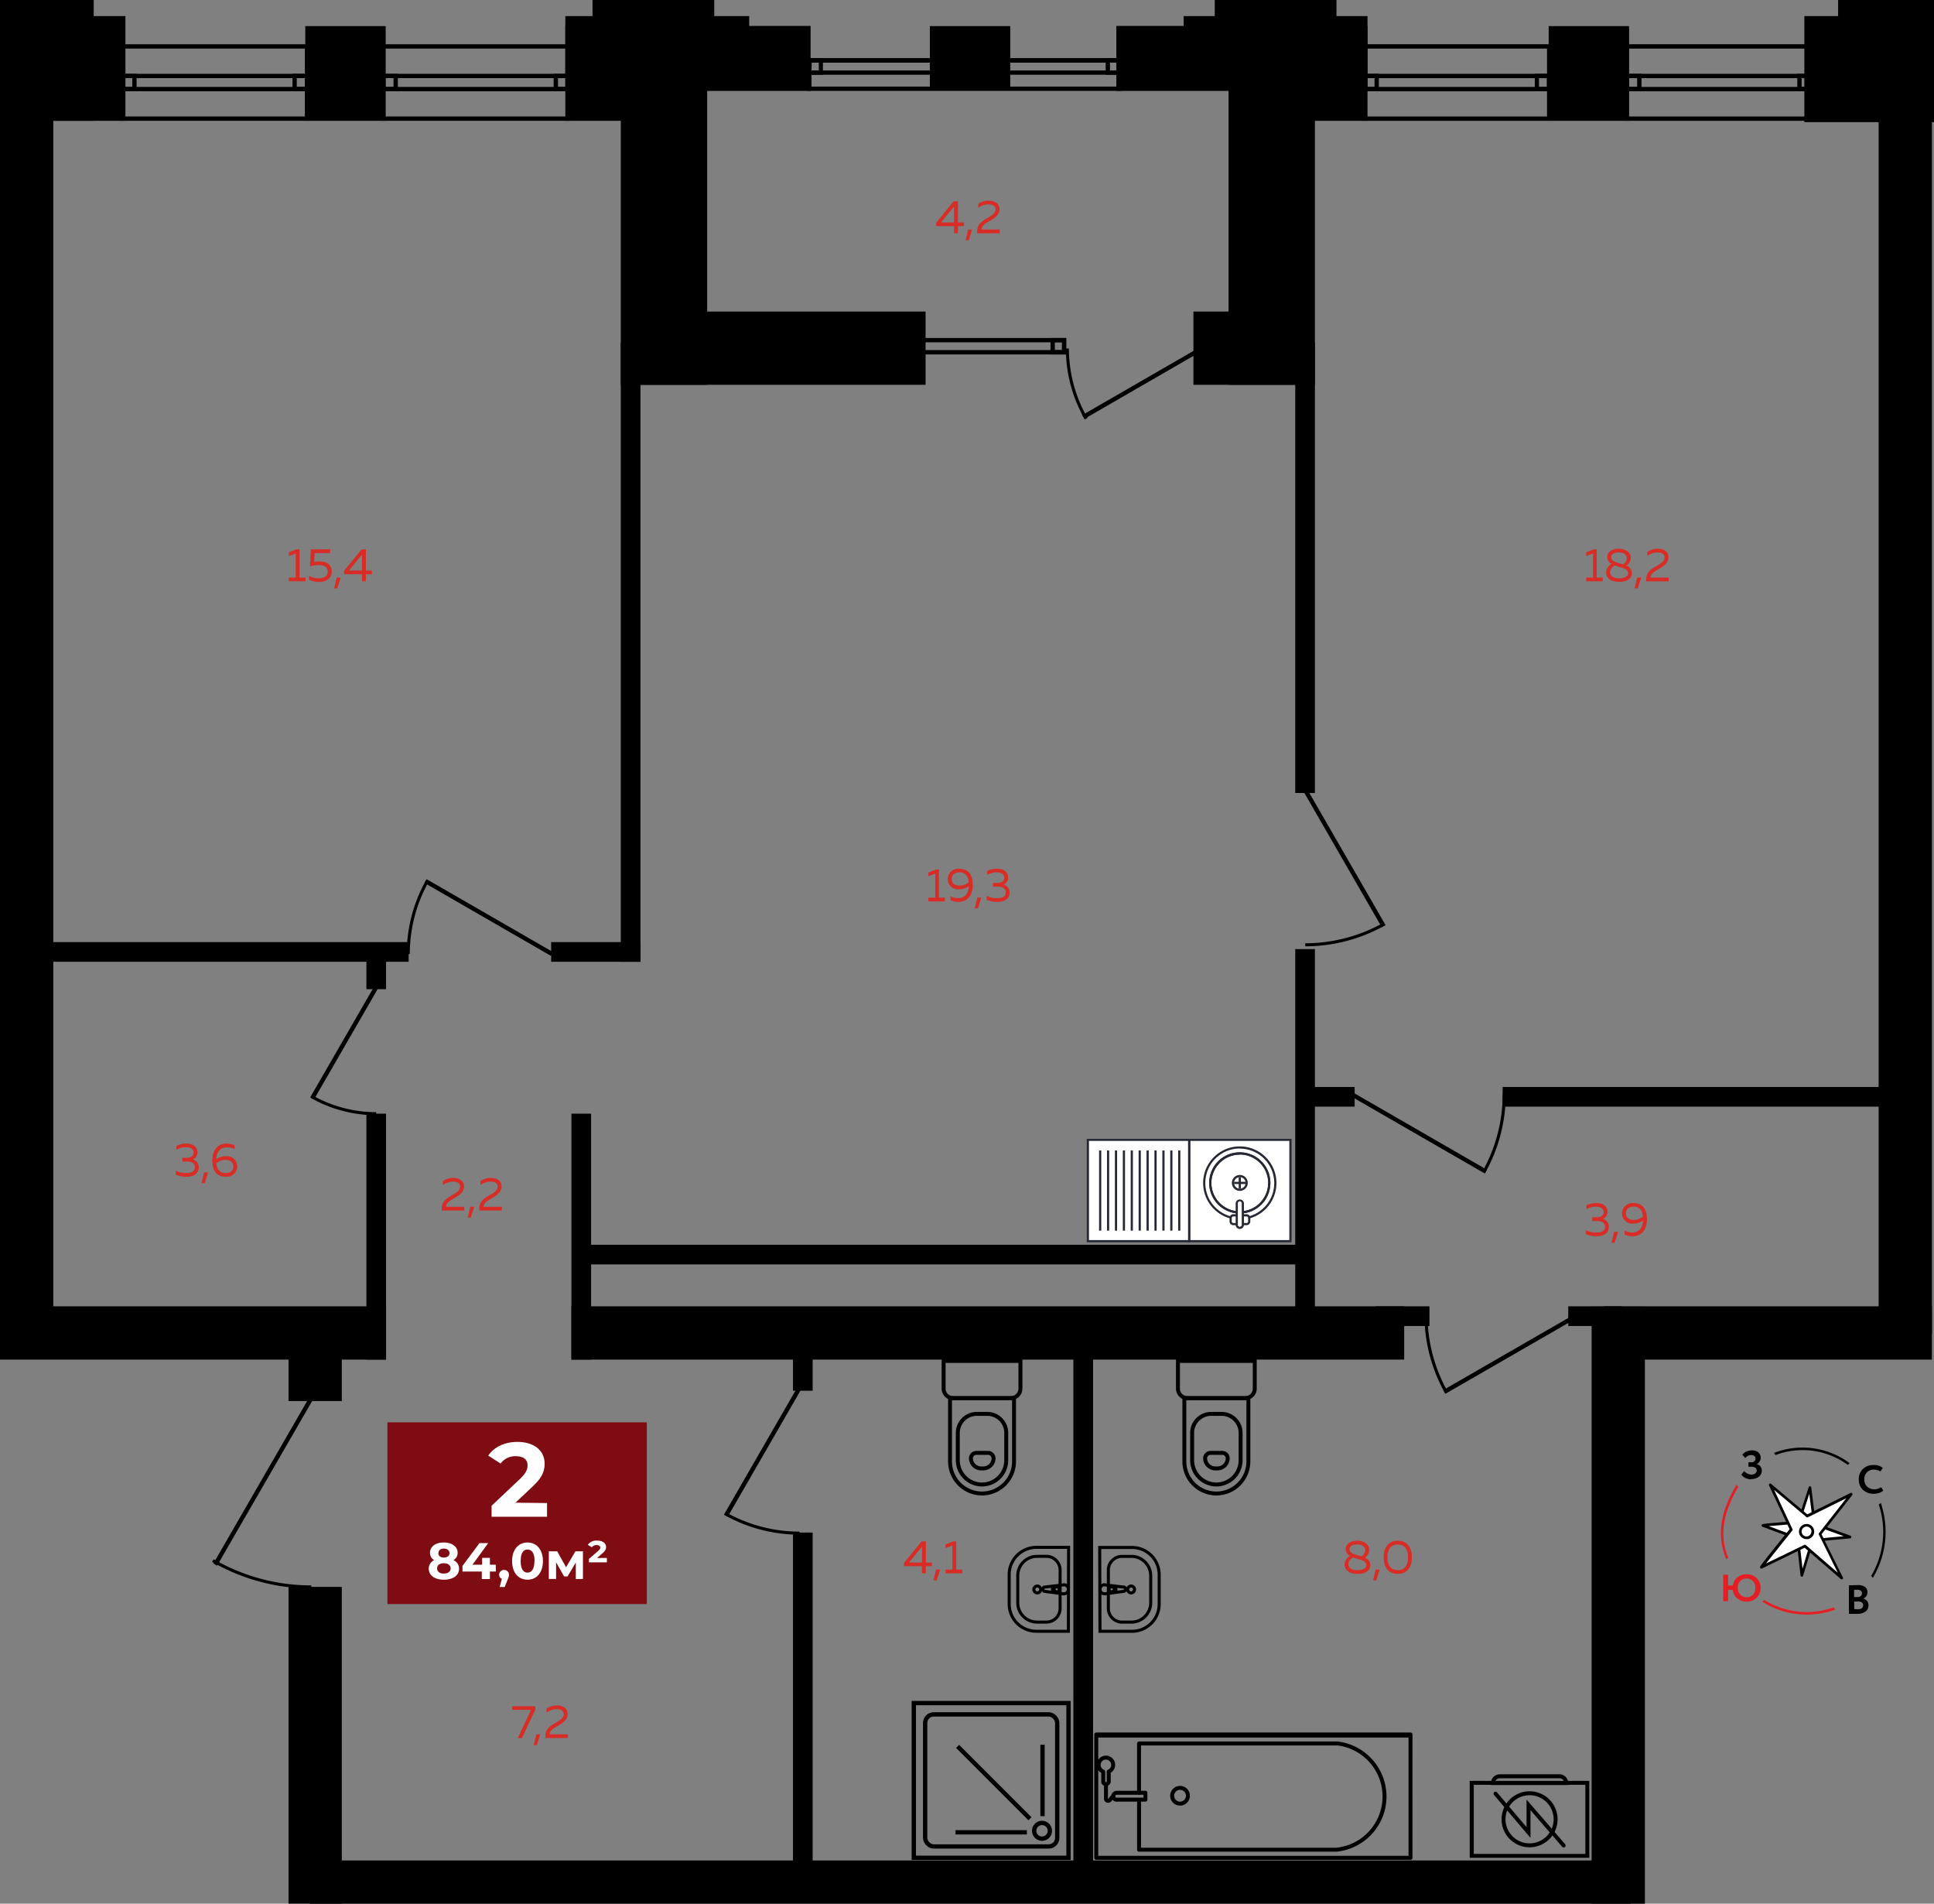 <svg id="Layer_1" data-name="Layer 1" xmlns="http://www.w3.org/2000/svg" width="564.53" height="555.63" viewBox="0 0 564.53 555.63">
  <rect x="0" y="0" width="564.53" height="555.63" fill="#808080" stroke="none"/>
  <defs>
    <style>
      .cls-1, .cls-17 {
        fill-rule: evenodd;
      }

      .cls-10, .cls-11, .cls-12, .cls-13, .cls-14, .cls-2, .cls-3, .cls-4, .cls-5, .cls-6, .cls-7, .cls-8, .cls-9 {
        fill: none;
        stroke: #000;
      }

      .cls-10, .cls-11, .cls-12, .cls-13, .cls-2, .cls-3, .cls-5, .cls-6, .cls-7, .cls-8, .cls-9 {
        stroke-miterlimit: 22.93;
      }

      .cls-2 {
        stroke-width: 1.26px;
      }

      .cls-3 {
        stroke-width: 0.89px;
      }

      .cls-14, .cls-4, .cls-6 {
        stroke-linecap: round;
      }

      .cls-14, .cls-4 {
        stroke-linejoin: round;
      }

      .cls-4 {
        stroke-width: 1.15px;
      }

      .cls-5 {
        stroke-width: 1.15px;
      }

      .cls-6 {
        stroke-width: 1.15px;
      }

      .cls-7 {
        stroke-width: 1.15px;
      }

      .cls-8 {
        stroke-width: 1.15px;
      }

      .cls-9 {
        stroke-width: 1.15px;
      }

      .cls-10 {
        stroke-width: 1.15px;
      }

      .cls-11 {
        stroke-width: 1.14px;
      }

      .cls-12 {
        stroke-width: 0.89px;
      }

      .cls-13 {
        stroke-width: 0.89px;
      }

      .cls-14 {
        stroke-width: 0.89px;
      }

      .cls-15, .cls-17 {
        fill: #fff;
      }

      .cls-16 {
        fill: #262934;
      }

      .cls-18 {
        fill: #e31e24;
      }

      .cls-19 {
        fill: #7f0c12;
      }

      .cls-20 {
        fill: #fefefe;
      }

      .cls-21 {
        fill: #d72d26;
      }
    </style>
  </defs>
  <rect x="90.5" y="543.02" width="385.47" height="12.61"/>
  <rect x="181.21" y="100.06" width="5.74" height="180.65"/>
  <rect x="378.08" y="100.06" width="5.74" height="131.39"/>
  <rect x="378.08" y="277.02" width="5.74" height="108.59"/>
  <rect x="106.95" y="325.05" width="5.74" height="71.78"/>
  <rect x="166.8" y="325.05" width="5.74" height="71.78"/>
  <rect x="313.32" y="388.47" width="5.74" height="161.01"/>
  <rect x="231.47" y="447.31" width="5.74" height="103.51"/>
  <rect x="231.47" y="387.72" width="5.74" height="18.19"/>
  <rect x="106.95" y="276.3" width="5.74" height="12.41"/>
  <rect x="165.02" y="7.57" width="33.9" height="27.69"/>
  <rect x="185.05" y="7.57" width="51.56" height="18.96"/>
  <rect x="325.86" y="7.57" width="51.56" height="18.96"/>
  <rect x="368.35" y="7.57" width="30.82" height="27.69"/>
  <rect x="89.11" y="7.62" width="23.47" height="27.64"/>
  <rect x="452.06" y="7.62" width="23.47" height="27.64"/>
  <rect x="271.42" y="7.62" width="23.47" height="18.36"/>
  <rect y="4.7" width="36.61" height="30.56"/>
  <rect x="181.21" y="4.94" width="25.21" height="107.38"/>
  <rect x="358.61" y="4.94" width="25.21" height="107.38"/>
  <rect x="165.02" y="4.7" width="53.66" height="21.16"/>
  <rect x="345.51" y="4.7" width="53.66" height="21.16"/>
  <rect x="526.69" y="4.7" width="37.84" height="30.95"/>
  <rect width="27.35" height="35.26"/>
  <rect x="172.96" width="35.53" height="13.01"/>
  <rect x="354.58" width="35.53" height="13.01"/>
  <rect x="536.54" width="27.99" height="13.01"/>
  <path class="cls-1" d="M236.88,20.56h89.18V18.29H236.88Zm90.44,1.26h-91.7V17h91.7Z"/>
  <path class="cls-1" d="M236.88,25.27h89.18v-7H236.88Zm90.44,1.26h-91.7V17h91.7Z"/>
  <path class="cls-1" d="M280.44,20.56h2.06V18.29h-2.06Zm3.32,1.26h-4.58V17h4.58Z"/>
  <path class="cls-1" d="M324,20.56h2.07V18.29H324Zm3.33,1.26h-4.59V17h4.59Z"/>
  <path class="cls-1" d="M236.88,20.56H239V18.29h-2.07Zm3.33,1.26h-4.59V17h4.59Z"/>
  <rect y="27.44" width="15.55" height="361.83"/>
  <rect x="548.37" y="27.44" width="15.55" height="361.83"/>
  <rect x="84.22" y="386.13" width="15.55" height="22.8"/>
  <rect x="84.22" y="463.17" width="15.55" height="92.45"/>
  <rect x="464.59" y="381.37" width="15.55" height="174.26"/>
  <rect x="468.09" y="381.28" width="95.83" height="15.55"/>
  <rect y="381.28" width="112.69" height="15.55"/>
  <rect x="166.8" y="381.28" width="243.08" height="15.55"/>
  <rect x="160.88" y="274.97" width="26.07" height="5.74"/>
  <rect x="438.62" y="317.26" width="112.73" height="5.74"/>
  <rect x="379.72" y="317.26" width="15.69" height="5.74"/>
  <rect x="401.56" y="381.28" width="15.69" height="5.74"/>
  <rect x="457.77" y="381.28" width="15.69" height="5.74"/>
  <rect x="170.5" y="363.31" width="209.56" height="5.74"/>
  <rect x="12.08" y="274.97" width="107.2" height="5.74"/>
  <line class="cls-2" x1="403.89" y1="270.32" x2="380.95" y2="230.54"/>
  <path class="cls-3" d="M404.12,269.68A47.16,47.16,0,0,1,381,275.76"/>
  <line class="cls-2" x1="211.88" y1="442.38" x2="233.35" y2="405.14"/>
  <path class="cls-3" d="M211.66,441.78a44.15,44.15,0,0,0,21.7,5.7"/>
  <line class="cls-2" x1="91.11" y1="320.58" x2="109.8" y2="288.18"/>
  <path class="cls-3" d="M90.92,320.06a38.47,38.47,0,0,0,18.88,5"/>
  <path class="cls-4" d="M344.45,526.43a2.3,2.3,0,1,0-2.3-2.3A2.3,2.3,0,0,0,344.45,526.43ZM320,542.24h91.72m0,0V506.57m0,0H320m12.48,2.32v14.43m0,16.55H390.3m0-31H332.49m1.86,16.39h-8.41m0-2h8.41m0,0v2m-11.52-.06V520.8m-.8-3.7v3m1.61,0v-3m8.85,8.18v14.59m-6.55-14.59a1,1,0,0,1,0-2m64.36-14.43a15.6,15.6,0,0,1,0,31m-66.2-14.65a.72.72,0,0,1-.64.4.7.7,0,0,1-.63-.4m1.27,0a2.44,2.44,0,0,1,.91-.92m-3-7.2a2.12,2.12,0,1,1,1.61,0m0,3a.82.82,0,0,1-.81.66.81.81,0,0,1-.8-.66m89.7-13.83H396.44m0,0H381.15m0,0H365.87m0,0H350.58m0,0H335.29m0,0H320m91.72,0V521.6m-15.29-15.29h15.29m-15.29,0v.26m-15.29-.26h15.29m-15.29,0v.26m-15.28-.26h15.28m-15.28,0v.26m-15.29-.26h15.29m-15.29,0v.26m-15.29-.26h15.29m-15.29,0v.26M320,521.6V506.31m0,0h15.28m0,.26v-.26m15.29.26v-.26m15.29.26v-.26m15.28.26v-.26m15.29.26v-.26M320,542.24h91.72m-91.72,0h91.72M320,506.57v35.67"/>
  <path class="cls-1" d="M462.76,520.93V541.1H430.19V520.93Zm1.15,21.31V519.79H429v22.45Z"/>
  <path class="cls-5" d="M454.08,531a7.6,7.6,0,1,0-7.6,7.6A7.61,7.61,0,0,0,454.08,531Z"/>
  <polyline class="cls-6" points="456.43 538.65 446.17 526.79 446.17 534.85 436.53 523.51"/>
  <path class="cls-7" d="M457.18,520.44h0a2,2,0,0,0-2-2H437.79a2,2,0,0,0-2,2Z"/>
  <line class="cls-2" x1="62.82" y1="456.67" x2="90.85" y2="408.12"/>
  <path class="cls-3" d="M62.14,455.48a57.46,57.46,0,0,0,28.72,7.7"/>
  <rect x="183.75" y="90.94" width="86.42" height="21.37"/>
  <rect x="348.36" y="90.94" width="31.15" height="21.37"/>
  <path class="cls-1" d="M266.07,102.18H310V99.91H266.07Zm45.15,1.27H264.81v-4.8h46.41Z"/>
  <path class="cls-1" d="M307.9,102.18H310V99.91H307.9Zm3.32,1.27h-4.58v-4.8h4.58Z"/>
  <path class="cls-1" d="M266.07,102.18h2.07V99.91h-2.07Zm3.33,1.27h-4.59v-4.8h4.59Z"/>
  <line class="cls-2" x1="316.2" y1="121.72" x2="350.82" y2="101.73"/>
  <path class="cls-3" d="M317.05,122.2a41,41,0,0,1-5.48-20.48"/>
  <rect class="cls-2" x="266.74" y="497.08" width="45.16" height="45.16"/>
  <rect class="cls-2" x="270.05" y="500.38" width="38.55" height="38.55" rx="2.49"/>
  <line class="cls-2" x1="299.74" y1="534.8" x2="278.91" y2="534.8"/>
  <line class="cls-2" x1="279.52" y1="509.72" x2="300.64" y2="530.84"/>
  <line class="cls-2" x1="304.31" y1="509.24" x2="304.31" y2="530.08"/>
  <path class="cls-2" d="M304.16,536.65a2.29,2.29,0,1,1,2.29-2.28A2.28,2.28,0,0,1,304.16,536.65Z"/>
  <path class="cls-8" d="M346.61,408.07H363.5a2.77,2.77,0,0,0,2.76-2.77v-8.08H343.84v8.08A2.78,2.78,0,0,0,346.61,408.07Z"/>
  <path class="cls-9" d="M355.05,433.28h0a7.1,7.1,0,0,0,7.08-7.07v-8a5.56,5.56,0,0,0-5.54-5.54h-3.07a5.56,5.56,0,0,0-5.54,5.54v8A7.1,7.1,0,0,0,355.05,433.28Z"/>
  <path class="cls-10" d="M354.72,428.59h.7a3,3,0,0,0,2.95-2.95h0a1.59,1.59,0,0,0-1.59-1.59h-3.41a1.6,1.6,0,0,0-1.6,1.59h0A3,3,0,0,0,354.72,428.59Z"/>
  <path class="cls-11" d="M355.05,435.91h0a9.37,9.37,0,0,0,9.35-9.34v-18.5H345.71v18.5A9.36,9.36,0,0,0,355.05,435.91Z"/>
  <path class="cls-8" d="M278.21,408.07h16.88a2.78,2.78,0,0,0,2.77-2.77v-8.08H275.44v8.08A2.78,2.78,0,0,0,278.21,408.07Z"/>
  <path class="cls-9" d="M286.65,433.28h0a7.09,7.09,0,0,0,7.07-7.07v-8a5.55,5.55,0,0,0-5.54-5.54h-3.06a5.55,5.55,0,0,0-5.54,5.54v8A7.09,7.09,0,0,0,286.65,433.28Z"/>
  <path class="cls-10" d="M286.32,428.59h.7a3,3,0,0,0,3-2.95h0a1.6,1.6,0,0,0-1.59-1.59H285a1.6,1.6,0,0,0-1.59,1.59h0A3,3,0,0,0,286.32,428.59Z"/>
  <path class="cls-11" d="M286.65,435.91h0a9.36,9.36,0,0,0,9.34-9.34v-18.5H277.31v18.5A9.36,9.36,0,0,0,286.65,435.91Z"/>
  <path class="cls-12" d="M338.36,459.53l0,8.67a7.93,7.93,0,0,1-7.89,7.93l-9.39,0L321,451.66l9.39,0A7.93,7.93,0,0,1,338.36,459.53Z"/>
  <path class="cls-13" d="M335.89,459.92l0,7.88a5.65,5.65,0,0,1-5.62,5.65h-2.74a4,4,0,0,1-4-3.95l0-11.24a4,4,0,0,1,3.94-4h2.74A5.65,5.65,0,0,1,335.89,459.92Z"/>
  <path class="cls-14" d="M330.17,464.92a1,1,0,1,0-1-1A1,1,0,0,0,330.17,464.92Zm-7.75.29,5.69-.75m0-1.22-5.69-.67m1.35.61v1.41m0,0h.88m0-1.41h-.88m-1.35,2h0a1.32,1.32,0,1,1,0-2.64h0m5.69.67a.64.64,0,0,1,.43.61.65.65,0,0,1-.43.61m-2.92-1.57a1.15,1.15,0,0,1,0,1.95m-.54-1.66a.71.71,0,0,1,0,1.41"/>
  <path class="cls-12" d="M294.58,459.52l0,8.66a7.94,7.94,0,0,0,7.89,7.94l9.39,0,.06-24.49-9.39,0A7.94,7.94,0,0,0,294.58,459.52Z"/>
  <path class="cls-13" d="M297.08,459.91l0,7.88a5.64,5.64,0,0,0,5.62,5.65h2.74a4,4,0,0,0,4-3.94l0-11.25a4,4,0,0,0-3.94-4h-2.74A5.65,5.65,0,0,0,297.08,459.91Z"/>
  <path class="cls-14" d="M302.78,464.92a1,1,0,1,1,1-1A1,1,0,0,1,302.78,464.92Zm7.75.29-5.69-.75m0-1.22,5.69-.67m-1.35.61v1.41m0,0h-.88m0-1.41h.88m1.35,2h0a1.32,1.32,0,1,0,0-2.64h0m-5.69.67a.64.64,0,0,0-.43.61.65.65,0,0,0,.43.61m2.92-1.57a1.15,1.15,0,0,0,0,1.95m.54-1.66a.71.71,0,0,0,0,1.41"/>
  <rect class="cls-15" x="347.11" y="332.71" width="29.55" height="29.56"/>
  <path class="cls-16" d="M346.79,362.58H377V332.39h-30.2Zm29.56-.64H347.43V333h28.92Z"/>
  <path class="cls-17" d="M361.89,355.64a10.38,10.38,0,1,1,10.38-10.38,10.39,10.39,0,0,1-10.38,10.38"/>
  <path class="cls-16" d="M361.89,356a10.7,10.7,0,1,0-10.7-10.7,10.71,10.71,0,0,0,10.7,10.7m0-20.75a10.06,10.06,0,1,1-10.06,10.05A10.07,10.07,0,0,1,361.89,335.21Z"/>
  <path class="cls-16" d="M361.89,354.19a8.93,8.93,0,1,0-8.93-8.93,8.93,8.93,0,0,0,8.93,8.93m0-17.22a8.29,8.29,0,1,1-8.29,8.29A8.3,8.3,0,0,1,361.89,337Z"/>
  <path class="cls-16" d="M361.89,354.19a8.93,8.93,0,1,0-8.93-8.93,8.93,8.93,0,0,0,8.93,8.93m0-17.22a8.29,8.29,0,1,1-8.29,8.29A8.3,8.3,0,0,1,361.89,337Z"/>
  <path class="cls-17" d="M361.89,347.26a2,2,0,1,1,2-2,2,2,0,0,1-2,2"/>
  <path class="cls-16" d="M361.89,347.58a2.32,2.32,0,1,0-2.31-2.32,2.32,2.32,0,0,0,2.31,2.32m0-4a1.68,1.68,0,1,1-1.67,1.67A1.68,1.68,0,0,1,361.89,343.59Z"/>
  <rect class="cls-16" x="361.57" y="343.58" width="0.64" height="3.37"/>
  <rect class="cls-16" x="360.21" y="344.94" width="3.37" height="0.64"/>
  <path class="cls-17" d="M363.82,354.73H360a.78.78,0,0,0-.78.78v1a.77.77,0,0,0,.78.77h3.86a.77.77,0,0,0,.78-.77v-1a.78.78,0,0,0-.78-.78"/>
  <path class="cls-16" d="M360,357.59h3.86a1.09,1.09,0,0,0,1.1-1.09v-1a1.1,1.1,0,0,0-1.1-1.1H360a1.1,1.1,0,0,0-1.1,1.1v1a1.09,1.09,0,0,0,1.1,1.09m3.86-2.54a.46.46,0,0,1,.46.46v1a.45.45,0,0,1-.46.45H360a.46.46,0,0,1-.46-.45v-1a.47.47,0,0,1,.46-.46Z"/>
  <path class="cls-17" d="M361.89,350.31h0a.88.88,0,0,0-.88.88v6.31a.89.89,0,0,0,1.77,0v-6.31a.89.89,0,0,0-.89-.88"/>
  <path class="cls-16" d="M361.89,358.7a1.21,1.21,0,0,0,1.21-1.2v-6.31a1.21,1.21,0,0,0-2.41,0v6.31a1.2,1.2,0,0,0,1.2,1.2m0-8.07a.57.57,0,0,1,.57.56v6.31a.57.57,0,0,1-.57.56.56.56,0,0,1-.56-.56v-6.31A.56.56,0,0,1,361.89,350.63Z"/>
  <rect class="cls-15" x="317.55" y="332.71" width="29.56" height="29.56"/>
  <path class="cls-16" d="M317.23,362.58h30.2V332.39h-30.2Zm29.56-.64H317.87V333h28.92Z"/>
  <rect class="cls-16" x="343.9" y="335.79" width="0.64" height="23.4"/>
  <rect class="cls-16" x="341.59" y="335.79" width="0.64" height="23.4"/>
  <rect class="cls-16" x="339.29" y="335.79" width="0.64" height="23.4"/>
  <rect class="cls-16" x="336.98" y="335.79" width="0.64" height="23.4"/>
  <rect class="cls-16" x="334.67" y="335.79" width="0.64" height="23.4"/>
  <rect class="cls-16" x="332.36" y="335.79" width="0.64" height="23.4"/>
  <rect class="cls-16" x="330.05" y="335.79" width="0.64" height="23.4"/>
  <rect class="cls-16" x="327.75" y="335.79" width="0.64" height="23.4"/>
  <rect class="cls-16" x="325.44" y="335.79" width="0.64" height="23.4"/>
  <rect class="cls-16" x="323.13" y="335.79" width="0.64" height="23.4"/>
  <rect class="cls-16" x="320.82" y="335.79" width="0.64" height="23.4"/>
  <line class="cls-2" x1="433.71" y1="341.96" x2="394.46" y2="319.32"/>
  <path class="cls-3" d="M433.08,342.18a46.49,46.49,0,0,0,6-22.87"/>
  <line class="cls-2" x1="421.6" y1="406.26" x2="460.85" y2="383.63"/>
  <path class="cls-3" d="M422.23,406.49a46.53,46.53,0,0,1-6-22.87"/>
  <line class="cls-2" x1="124.22" y1="257.16" x2="161.1" y2="278.43"/>
  <path class="cls-3" d="M124.81,257a43.73,43.73,0,0,0-5.64,21.49"/>
  <path class="cls-1" d="M36.19,34H89V14.18H36.19Zm54,1.26H34.93V12.91h55.3Z"/>
  <path class="cls-1" d="M36.19,25.37H89V22.81H36.19Zm54,1.26H34.93V21.54h55.3Z"/>
  <path class="cls-1" d="M86.63,25.37H89V22.81H86.63Zm3.6,1.26H85.37V21.54h4.86Z"/>
  <path class="cls-1" d="M36.28,25.37h2.34V22.81H36.28Zm3.6,1.26H35V21.54h4.86Z"/>
  <path class="cls-1" d="M112.44,34h52.78V14.18H112.44Zm54,1.26H111.17V12.91h55.31Z"/>
  <path class="cls-1" d="M112.44,25.37h52.78V22.81H112.44Zm54,1.26H111.17V21.54h55.31Z"/>
  <path class="cls-1" d="M162.88,25.37h2.34V22.81h-2.34Zm3.6,1.26h-4.87V21.54h4.87Z"/>
  <path class="cls-1" d="M112.53,25.37h2.34V22.81h-2.34Zm3.6,1.26h-4.87V21.54h4.87Z"/>
  <path class="cls-1" d="M398.79,34h52.78V14.18H398.79Zm54,1.26h-55.3V12.91h55.3Z"/>
  <path class="cls-1" d="M398.79,25.37h52.78V22.81H398.79Zm54,1.26h-55.3V21.54h55.3Z"/>
  <path class="cls-1" d="M449.23,25.37h2.34V22.81h-2.34Zm3.6,1.26H448V21.54h4.86Z"/>
  <path class="cls-1" d="M398.88,25.37h2.34V22.81h-2.34Zm3.6,1.26h-4.86V21.54h4.86Z"/>
  <path class="cls-1" d="M475.45,34h52.78V14.18H475.45Zm54,1.26h-55.3V12.91h55.3Z"/>
  <path class="cls-1" d="M475.45,25.37h52.78V22.81H475.45Zm54,1.26h-55.3V21.54h55.3Z"/>
  <path class="cls-1" d="M525.89,25.37h2.34V22.81h-2.34Zm3.6,1.26h-4.86V21.54h4.86Z"/>
  <path class="cls-1" d="M475.54,25.37h2.34V22.81h-2.34Zm3.61,1.26h-4.87V21.54h4.87Z"/>
  <path class="cls-15" d="M529,449.62l11-1-10.36-3.78-1.34-10.61L525,444.3s-10.59.84-10.45.91,10.19,3.8,10.19,3.8L526,459.78Z"/>
  <path d="M514.21,445.35a.53.53,0,0,1,0-.22c.06-.37.06-.38,10.55-1.21l3.19-9.85a.36.36,0,0,1,.41-.26.39.39,0,0,1,.34.36L530,444.53l10.13,3.69a.42.42,0,0,1,.27.43.38.38,0,0,1-.34.35l-10.74,1-3,9.92a.37.37,0,0,1-.4.27.41.41,0,0,1-.35-.37l-1.19-10.52c-3.79-1.4-9.86-3.66-10-3.73a.41.41,0,0,1-.21-.22M528.13,436l-2.73,8.45a.4.4,0,0,1-.33.27c-2.8.22-6.63.53-8.78.72l8.6,3.2a.42.42,0,0,1,.26.35l1,8.86,2.49-8.35a.38.38,0,0,1,.32-.27l9.23-.86-8.67-3.16a.42.42,0,0,1-.27-.34Z"/>
  <path class="cls-15" d="M531.24,447.73l9.1-11.62-12.83,6.34-10.74-9,6.07,13s-8.9,11.05-8.72,11,12.7-6.15,12.7-6.15l10.77,9.31Z"/>
  <path d="M513.76,457.53c-.13-.33.53-1.15,8.62-11.2l-6-12.75a.42.42,0,0,1,.1-.49.39.39,0,0,1,.49,0L527.55,442l12.61-6.24a.39.39,0,0,1,.48.12.42.42,0,0,1,0,.51l-8.94,11.42,6.23,12.59a.39.39,0,0,1-.1.49.38.38,0,0,1-.49,0l-10.57-9.15c-3.88,1.89-12.33,6-12.51,6.06a.39.39,0,0,1-.45-.16.35.35,0,0,1,0-.08m9.44-11.26a.41.41,0,0,1-.06.4c-2.52,3.13-6,7.5-7.7,9.64l11.2-5.44a.38.38,0,0,1,.42.06l9.33,8.07-5.5-11.09a.43.43,0,0,1,0-.44l8-10.21-11.25,5.56a.39.39,0,0,1-.41-.06l-9.41-7.92,5.33,11.4Z"/>
  <path class="cls-15" d="M528,448.73a1.92,1.92,0,1,1,1-2.44,1.88,1.88,0,0,1-1,2.44"/>
  <path d="M525.23,447.72a2.22,2.22,0,1,1,2.89,1.39,2.28,2.28,0,0,1-2.89-1.39m3.42-1.29a1.44,1.44,0,1,0-.81,1.92A1.49,1.49,0,0,0,528.65,446.43Z"/>
  <path class="cls-18" d="M535.25,469.15A23.59,23.59,0,0,1,515,467l-.59.49a24.25,24.25,0,0,0,21.33,2.28Z"/>
  <path d="M546.18,459.92l.49.62A26.07,26.07,0,0,0,549,438.67l-.58.49a25.33,25.33,0,0,1-2.2,20.76"/>
  <path class="cls-18" d="M507.39,433.94l-.48-.61c-4.13,6.76-6.26,14.26-3,21.8l.56-.48c-3-7.19-.91-14.24,2.95-20.71"/>
  <path d="M518.3,424.68a22.31,22.31,0,0,1,21.05,2.87l.57-.48a23,23,0,0,0-22.1-3Z"/>
  <path d="M549.12,434l.58,1.07a3,3,0,0,1-1.16.66A4.91,4.91,0,0,1,547,436a4.5,4.5,0,0,1-3.2-1.15,4,4,0,0,1-1.23-3.06,4.16,4.16,0,0,1,1.17-3,4.29,4.29,0,0,1,3.22-1.19,3.87,3.87,0,0,1,2.61.83l-.67,1.06a3.62,3.62,0,0,0-1.94-.55,2.72,2.72,0,0,0-2,.79,2.81,2.81,0,0,0-.78,2.08,2.75,2.75,0,0,0,.82,2.08,3,3,0,0,0,2.14.79,3.44,3.44,0,0,0,2-.65"/>
  <path d="M539.69,471v-8.3c.91,0,1.75-.06,2.53-.06a3.57,3.57,0,0,1,2.17.54,1.8,1.8,0,0,1,.71,1.52,1.92,1.92,0,0,1-1.25,1.89v0a2.1,2.1,0,0,1,1.13.68,1.93,1.93,0,0,1,.41,1.26,2.17,2.17,0,0,1-.87,1.86,4,4,0,0,1-2.38.64c-1,0-1.82,0-2.45,0m2.51-7q-.56,0-1,0v2.11h1a1.47,1.47,0,0,0,.94-.29,1,1,0,0,0,.36-.82.91.91,0,0,0-.36-.77A1.79,1.79,0,0,0,542.2,464Zm.13,3.41h-1.09v2.21c.39,0,.73.06,1,.06,1.07,0,1.6-.41,1.6-1.21a.88.88,0,0,0-.4-.79A2,2,0,0,0,542.33,467.4Z"/>
  <path d="M511.23,431.77a4,4,0,0,1-1.76-.38,3.08,3.08,0,0,1-1.18-1l.82-1a3.5,3.5,0,0,0,1,.72,2.38,2.38,0,0,0,1.08.28,1.9,1.9,0,0,0,1.14-.32,1.05,1.05,0,0,0,.44-.89.9.9,0,0,0-.4-.79,1.89,1.89,0,0,0-1.12-.29h-.88V426.8h.83a1.33,1.33,0,0,0,.88-.29,1,1,0,0,0,.36-.78.9.9,0,0,0-.34-.76,1.41,1.41,0,0,0-.91-.28,2.12,2.12,0,0,0-1.74.89l-.87-1a3.19,3.19,0,0,1,1.19-.92,3.76,3.76,0,0,1,1.59-.35,2.79,2.79,0,0,1,1.88.6,2,2,0,0,1,.7,1.64,1.89,1.89,0,0,1-.31,1,2.26,2.26,0,0,1-.85.8v0a1.91,1.91,0,0,1,1.11.68,2.2,2.2,0,0,1-.52,3,3.42,3.42,0,0,1-2.11.66"/>
  <path class="cls-18" d="M504.42,467.34H503v-7.72h1.43v3.15h1.38a3.79,3.79,0,0,1,1.3-2.36,4,4,0,0,1,2.66-.91,4.13,4.13,0,0,1,3,1.1,4.14,4.14,0,0,1,0,5.74,4.05,4.05,0,0,1-3,1.12,4.1,4.1,0,0,1-2.69-.94,3.8,3.8,0,0,1-1.3-2.48h-1.35Zm2.83-3.86a2.66,2.66,0,0,0,.74,1.93,2.44,2.44,0,0,0,1.82.78,2.36,2.36,0,0,0,1.89-.76,2.8,2.8,0,0,0,.67-1.95,2.7,2.7,0,0,0-.71-2,2.61,2.61,0,0,0-3.68,0A2.66,2.66,0,0,0,507.25,463.48Z"/>
  <rect class="cls-19" x="113.08" y="415.14" width="75.72" height="53.04"/>
  <path class="cls-20" d="M159.68,438.7v4H143.49v-3.21l8.26-7.8c1.9-1.81,2.24-2.91,2.24-4,0-1.68-1.16-2.66-3.43-2.66a5.23,5.23,0,0,0-4.43,2.14l-3.61-2.32c1.65-2.42,4.65-4,8.5-4,4.77,0,7.95,2.45,7.95,6.33,0,2.08-.58,4-3.57,6.76l-4.93,4.65Z"/>
  <g>
    <path class="cls-20" d="M134,457.84c0,2-1.77,3.23-4.44,3.23s-4.41-1.25-4.41-3.23a2.66,2.66,0,0,1,1.59-2.47,2.44,2.44,0,0,1-1.22-2.16c0-1.85,1.65-3,4-3s4.06,1.15,4.06,3a2.44,2.44,0,0,1-1.23,2.16A2.66,2.66,0,0,1,134,457.84Zm-2.46-.07c0-.93-.77-1.5-2-1.5s-1.95.57-1.95,1.5.75,1.51,1.95,1.51S131.55,458.7,131.55,457.77Zm-3.6-4.46c0,.8.63,1.29,1.62,1.29s1.65-.49,1.65-1.29-.66-1.32-1.65-1.32S128,452.49,128,453.31Z"/>
    <path class="cls-20" d="M144.73,458.68H143v2.21h-2.37v-2.21H135v-1.63l4.95-6.66h2.55l-4.59,6.31h2.82v-2H143v2h1.71Z"/>
  </g>
  <path class="cls-20" d="M148.58,459.54a3.55,3.55,0,0,1-.4,1.5l-.86,2.16h-1.48l.66-2.39a1.29,1.29,0,0,1-.81-1.27,1.45,1.45,0,0,1,2.89,0Z"/>
  <g>
    <path class="cls-20" d="M149.48,455.64c0-3.47,1.92-5.43,4.5-5.43s4.5,2,4.5,5.43-1.9,5.43-4.5,5.43S149.48,459.1,149.48,455.64Zm6.56,0c0-2.39-.84-3.38-2.06-3.38s-2,1-2,3.38.84,3.37,2,3.37S156,458,156,455.64Z"/>
    <path class="cls-20" d="M168.08,460.89v-4.83l-2.42,4.05h-1L162.32,456v4.85H160.2v-8.07h2.45l2.58,4.66,2.74-4.66h2.19l0,8.07Z"/>
  </g>
  <path class="cls-20" d="M177.15,454.72V456h-5.24v-1l2.6-2.25c.6-.51.73-.8.73-1.08s-.33-.71-1.08-.71a1.63,1.63,0,0,0-1.39.65l-1.2-.72a3.08,3.08,0,0,1,2.73-1.23c1.63,0,2.61.78,2.61,1.89,0,.6-.21,1.09-1.19,1.93l-1.44,1.26Z"/>
  <path class="cls-21" d="M279.62,58.73v6.2h1.75V66h-1.75v2.07h-1.14V66h-5.21V65l5.1-6.24Zm-1.14,1.56-3.79,4.64h3.79Z"/>
  <g>
    <path class="cls-21" d="M281.85,70.13,282.6,67h1.17l-1,3.16Z"/>
    <path class="cls-21" d="M288.56,58.57c1.91,0,3.19.91,3.19,2.5s-1.33,2.51-2.64,3.28-2.58,1.4-2.61,2.64l5.32,0v1.1h-6.58v-.55c0-2.28,1.67-3.14,3.13-4,1.17-.69,2.22-1.27,2.22-2.47,0-.92-.78-1.42-2.12-1.42a5.07,5.07,0,0,0-2.9,1V59.48A5.12,5.12,0,0,1,288.56,58.57Z"/>
  </g>
  <g>
    <path class="cls-21" d="M87.43,160.32v8.24h1.74v1.1H84.31v-1.1h2v-7l-2,.74v-1.1l2.27-.87Z"/>
    <path class="cls-21" d="M96.38,160.32v1.1H91.87l-.17,2.64a5.93,5.93,0,0,1,1.59-.21c1.76,0,3.55.76,3.55,3,0,1.89-1.6,3-3.63,3a7.19,7.19,0,0,1-3-.63v-1.1a6.33,6.33,0,0,0,2.85.66c1.53,0,2.6-.65,2.6-1.91,0-1.53-1.32-1.95-2.77-1.95a7.32,7.32,0,0,0-2.42.44l.3-5Z"/>
  </g>
  <path class="cls-21" d="M97.53,171.72l.75-3.16h1.17l-1,3.16Z"/>
  <path class="cls-21" d="M106.8,160.32v6.2h1.76v1.07H106.8v2.07h-1.14v-2.07h-5.21v-1l5.1-6.24Zm-1.14,1.56-3.79,4.64h3.79Z"/>
  <g>
    <path class="cls-21" d="M466.07,160.32v8.24h1.75v1.1H463v-1.1h2v-7l-2,.74v-1.1l2.27-.87Z"/>
    <path class="cls-21" d="M472.54,160.16c2.16,0,3.44,1.22,3.48,2.57a2.8,2.8,0,0,1-1.28,2.36,2.44,2.44,0,0,1,1.61,2.2c0,1.29-1.1,2.54-3.73,2.54s-3.81-1.31-3.81-2.73a3,3,0,0,1,1.59-2.52,2.28,2.28,0,0,1-1.26-2C469.14,161.4,470.15,160.16,472.54,160.16Zm-1.17,4.89A2.24,2.24,0,0,0,470,167c0,1.1.92,1.79,2.69,1.79,1.46,0,2.54-.57,2.54-1.42,0-1.21-1.22-1.49-2.51-1.88C472.27,165.35,471.81,165.21,471.37,165.05Zm1.14-3.82c-1.4,0-2.22.59-2.22,1.33,0,1.21,1.26,1.5,2.33,1.83.35.1.75.19,1.14.32a2.15,2.15,0,0,0,1.1-1.78C474.86,162,474.05,161.23,472.51,161.23Z"/>
  </g>
  <g>
    <path class="cls-21" d="M477.13,171.72l.76-3.16h1.17l-1,3.16Z"/>
    <path class="cls-21" d="M483.85,160.16c1.91,0,3.18.91,3.18,2.5s-1.33,2.51-2.63,3.28-2.58,1.4-2.61,2.64l5.31,0v1.1h-6.57v-.55c0-2.28,1.67-3.14,3.13-4,1.16-.69,2.22-1.27,2.22-2.47,0-.92-.78-1.42-2.13-1.42a5.06,5.06,0,0,0-2.89,1v-1.15A5.12,5.12,0,0,1,483.85,160.16Z"/>
  </g>
  <path class="cls-21" d="M467.87,355.75a2.36,2.36,0,0,1,1.74,2.36c0,1.82-1.55,2.71-3.41,2.71a7.67,7.67,0,0,1-3.26-.62v-1.14a6.32,6.32,0,0,0,3.16.67c1.37,0,2.4-.45,2.4-1.67s-1-1.68-2.28-1.68h-1.43v-1.1l1.31,0c1.36,0,2-.65,2-1.51s-.79-1.57-2.21-1.57a5.7,5.7,0,0,0-2.8.72v-1.13a6.24,6.24,0,0,1,2.95-.66c1.91,0,3.17,1,3.17,2.54A2.13,2.13,0,0,1,467.87,355.75Z"/>
  <path class="cls-21" d="M470.4,362.71l.75-3.16h1.17l-1,3.16Z"/>
  <path class="cls-21" d="M476.8,351.15c2.71,0,3.94,1.8,3.94,4.68,0,3.44-1.84,5-4.24,5a5,5,0,0,1-2.27-.54v-1.1a4.86,4.86,0,0,0,2.24.54c1.57,0,3-.89,3.11-3.48a5,5,0,0,1-2.93.9,3,3,0,0,1-3.2-2.93A3.05,3.05,0,0,1,476.8,351.15Zm-2.18,3c0,1.47,1.11,1.91,2.32,1.91a3.92,3.92,0,0,0,2.62-1c-.18-2-1.15-2.87-2.68-2.87C475.63,352.22,474.62,352.74,474.62,354.16Z"/>
  <g>
    <path class="cls-21" d="M132.26,343.8c1.91,0,3.19.91,3.19,2.5s-1.33,2.52-2.64,3.29-2.58,1.4-2.61,2.63h5.32v1.1h-6.58v-.55c0-2.28,1.67-3.15,3.13-4,1.17-.68,2.23-1.26,2.23-2.47,0-.92-.79-1.41-2.13-1.41a5.05,5.05,0,0,0-2.9,1v-1.15A5.19,5.19,0,0,1,132.26,343.8Z"/>
    <path class="cls-21" d="M136.51,355.37l.76-3.16h1.16l-1,3.16Z"/>
    <path class="cls-21" d="M143.23,343.8c1.9,0,3.18.91,3.18,2.5s-1.33,2.52-2.63,3.29-2.59,1.4-2.61,2.63h5.31v1.1H139.9v-.55c0-2.28,1.68-3.15,3.13-4,1.17-.68,2.23-1.26,2.23-2.47,0-.92-.78-1.41-2.13-1.41a5.05,5.05,0,0,0-2.9,1v-1.15A5.25,5.25,0,0,1,143.23,343.8Z"/>
  </g>
  <path class="cls-21" d="M156.26,498v1l-3.9,8.3h-1.23l3.87-8.24h-5.47V498Z"/>
  <g>
    <path class="cls-21" d="M155.8,509.35l.76-3.16h1.16l-1,3.16Z"/>
    <path class="cls-21" d="M162.52,497.78c1.91,0,3.18.91,3.18,2.5s-1.33,2.52-2.63,3.29-2.59,1.4-2.61,2.63h5.31v1.1h-6.58v-.55c0-2.28,1.68-3.15,3.13-4,1.17-.69,2.23-1.26,2.23-2.47,0-.92-.78-1.42-2.13-1.42a5.07,5.07,0,0,0-2.9,1v-1.15A5.17,5.17,0,0,1,162.52,497.78Z"/>
  </g>
  <path class="cls-21" d="M270.27,449.87v6.19H272v1.07h-1.75v2.08h-1.14v-2.08h-5.21v-1l5.1-6.23Zm-1.14,1.55-3.79,4.64h3.79Z"/>
  <g>
    <path class="cls-21" d="M272.49,461.27l.76-3.16h1.17l-1,3.16Z"/>
    <path class="cls-21" d="M279.13,449.87v8.24h1.74v1.1H276v-1.1h2v-7l-2,.74v-1.1l2.27-.86Z"/>
  </g>
  <path class="cls-21" d="M396.2,449.7c2.16,0,3.44,1.23,3.48,2.57a2.79,2.79,0,0,1-1.28,2.36,2.44,2.44,0,0,1,1.61,2.2c0,1.29-1.1,2.54-3.73,2.54s-3.81-1.3-3.81-2.73a3,3,0,0,1,1.59-2.52,2.27,2.27,0,0,1-1.26-2C392.8,450.94,393.81,449.7,396.2,449.7ZM395,454.59a2.25,2.25,0,0,0-1.41,1.92c0,1.1.92,1.79,2.69,1.79,1.46,0,2.54-.56,2.54-1.41,0-1.21-1.22-1.5-2.51-1.89A13,13,0,0,1,395,454.59Zm1.14-3.82c-1.4,0-2.22.59-2.22,1.34,0,1.2,1.26,1.49,2.33,1.82.35.1.75.19,1.14.32a2.14,2.14,0,0,0,1.1-1.77C398.52,451.56,397.71,450.77,396.17,450.77Z"/>
  <path class="cls-21" d="M400.79,461.27l.76-3.16h1.17l-1,3.16Z"/>
  <path class="cls-21" d="M408,449.7c2.84,0,4.13,2.08,4.13,4.84s-1.29,4.83-4.13,4.83-4.12-2.07-4.12-4.83S405.18,449.7,408,449.7Zm0,1.1c-2,0-3,1.4-3,3.74s.92,3.73,3,3.73,3-1.4,3-3.73S410.05,450.8,408,450.8Z"/>
  <path class="cls-21" d="M56.3,338.39A2.37,2.37,0,0,1,58,340.75c0,1.81-1.55,2.71-3.42,2.71a7.66,7.66,0,0,1-3.25-.62V341.7a6.39,6.39,0,0,0,3.15.67c1.38,0,2.41-.45,2.41-1.67s-1-1.68-2.28-1.68H53.22v-1.1h1.3c1.36,0,2-.64,2-1.51s-.78-1.56-2.21-1.56a5.83,5.83,0,0,0-2.8.71v-1.12a6.3,6.3,0,0,1,2.95-.66c1.91,0,3.18,1,3.18,2.54A2.16,2.16,0,0,1,56.3,338.39Z"/>
  <path class="cls-21" d="M58.83,345.35l.75-3.16h1.17l-1,3.16Z"/>
  <path class="cls-21" d="M66.06,337.47a3,3,0,0,1,3.2,2.92,3.05,3.05,0,0,1-3.35,3.07c-2.7,0-3.94-1.8-3.94-4.69,0-3.43,1.84-5,4.25-5a5.08,5.08,0,0,1,2.26.53v1.1a4.85,4.85,0,0,0-2.24-.53c-1.56,0-3,.89-3.1,3.47A5,5,0,0,1,66.06,337.47Zm-.23,4.91c1.25,0,2.27-.52,2.27-1.93s-1.12-1.91-2.32-1.91a4,4,0,0,0-2.63,1C63.33,341.48,64.31,342.38,65.83,342.38Z"/>
  <g>
    <path class="cls-21" d="M274.07,253.73V262h1.74v1.1H271V262h2v-7l-2,.74v-1.1l2.26-.87Z"/>
    <path class="cls-21" d="M280,253.57c2.71,0,3.94,1.8,3.94,4.68,0,3.44-1.84,5-4.24,5a5,5,0,0,1-2.27-.54v-1.1a4.86,4.86,0,0,0,2.24.54c1.57,0,3-.89,3.11-3.48a5,5,0,0,1-2.93.9,3,3,0,0,1-3.2-2.93A3,3,0,0,1,280,253.57Zm-2.18,3c0,1.47,1.11,1.91,2.32,1.91a3.92,3.92,0,0,0,2.62-1c-.18-2-1.15-2.87-2.68-2.87C278.83,254.64,277.82,255.16,277.82,256.58Z"/>
  </g>
  <g>
    <path class="cls-21" d="M284.51,265.13l.76-3.16h1.16l-1,3.16Z"/>
    <path class="cls-21" d="M292.94,258.17a2.37,2.37,0,0,1,1.75,2.36c0,1.82-1.55,2.71-3.42,2.71a7.71,7.71,0,0,1-3.26-.62v-1.14a6.34,6.34,0,0,0,3.16.67c1.38,0,2.41-.45,2.41-1.67s-1-1.68-2.28-1.68h-1.43v-1.1l1.3,0c1.36,0,2-.65,2-1.51s-.78-1.57-2.21-1.57a5.73,5.73,0,0,0-2.8.72v-1.13a6.27,6.27,0,0,1,2.95-.66c1.91,0,3.17,1,3.17,2.54A2.13,2.13,0,0,1,292.94,258.17Z"/>
  </g>
</svg>
